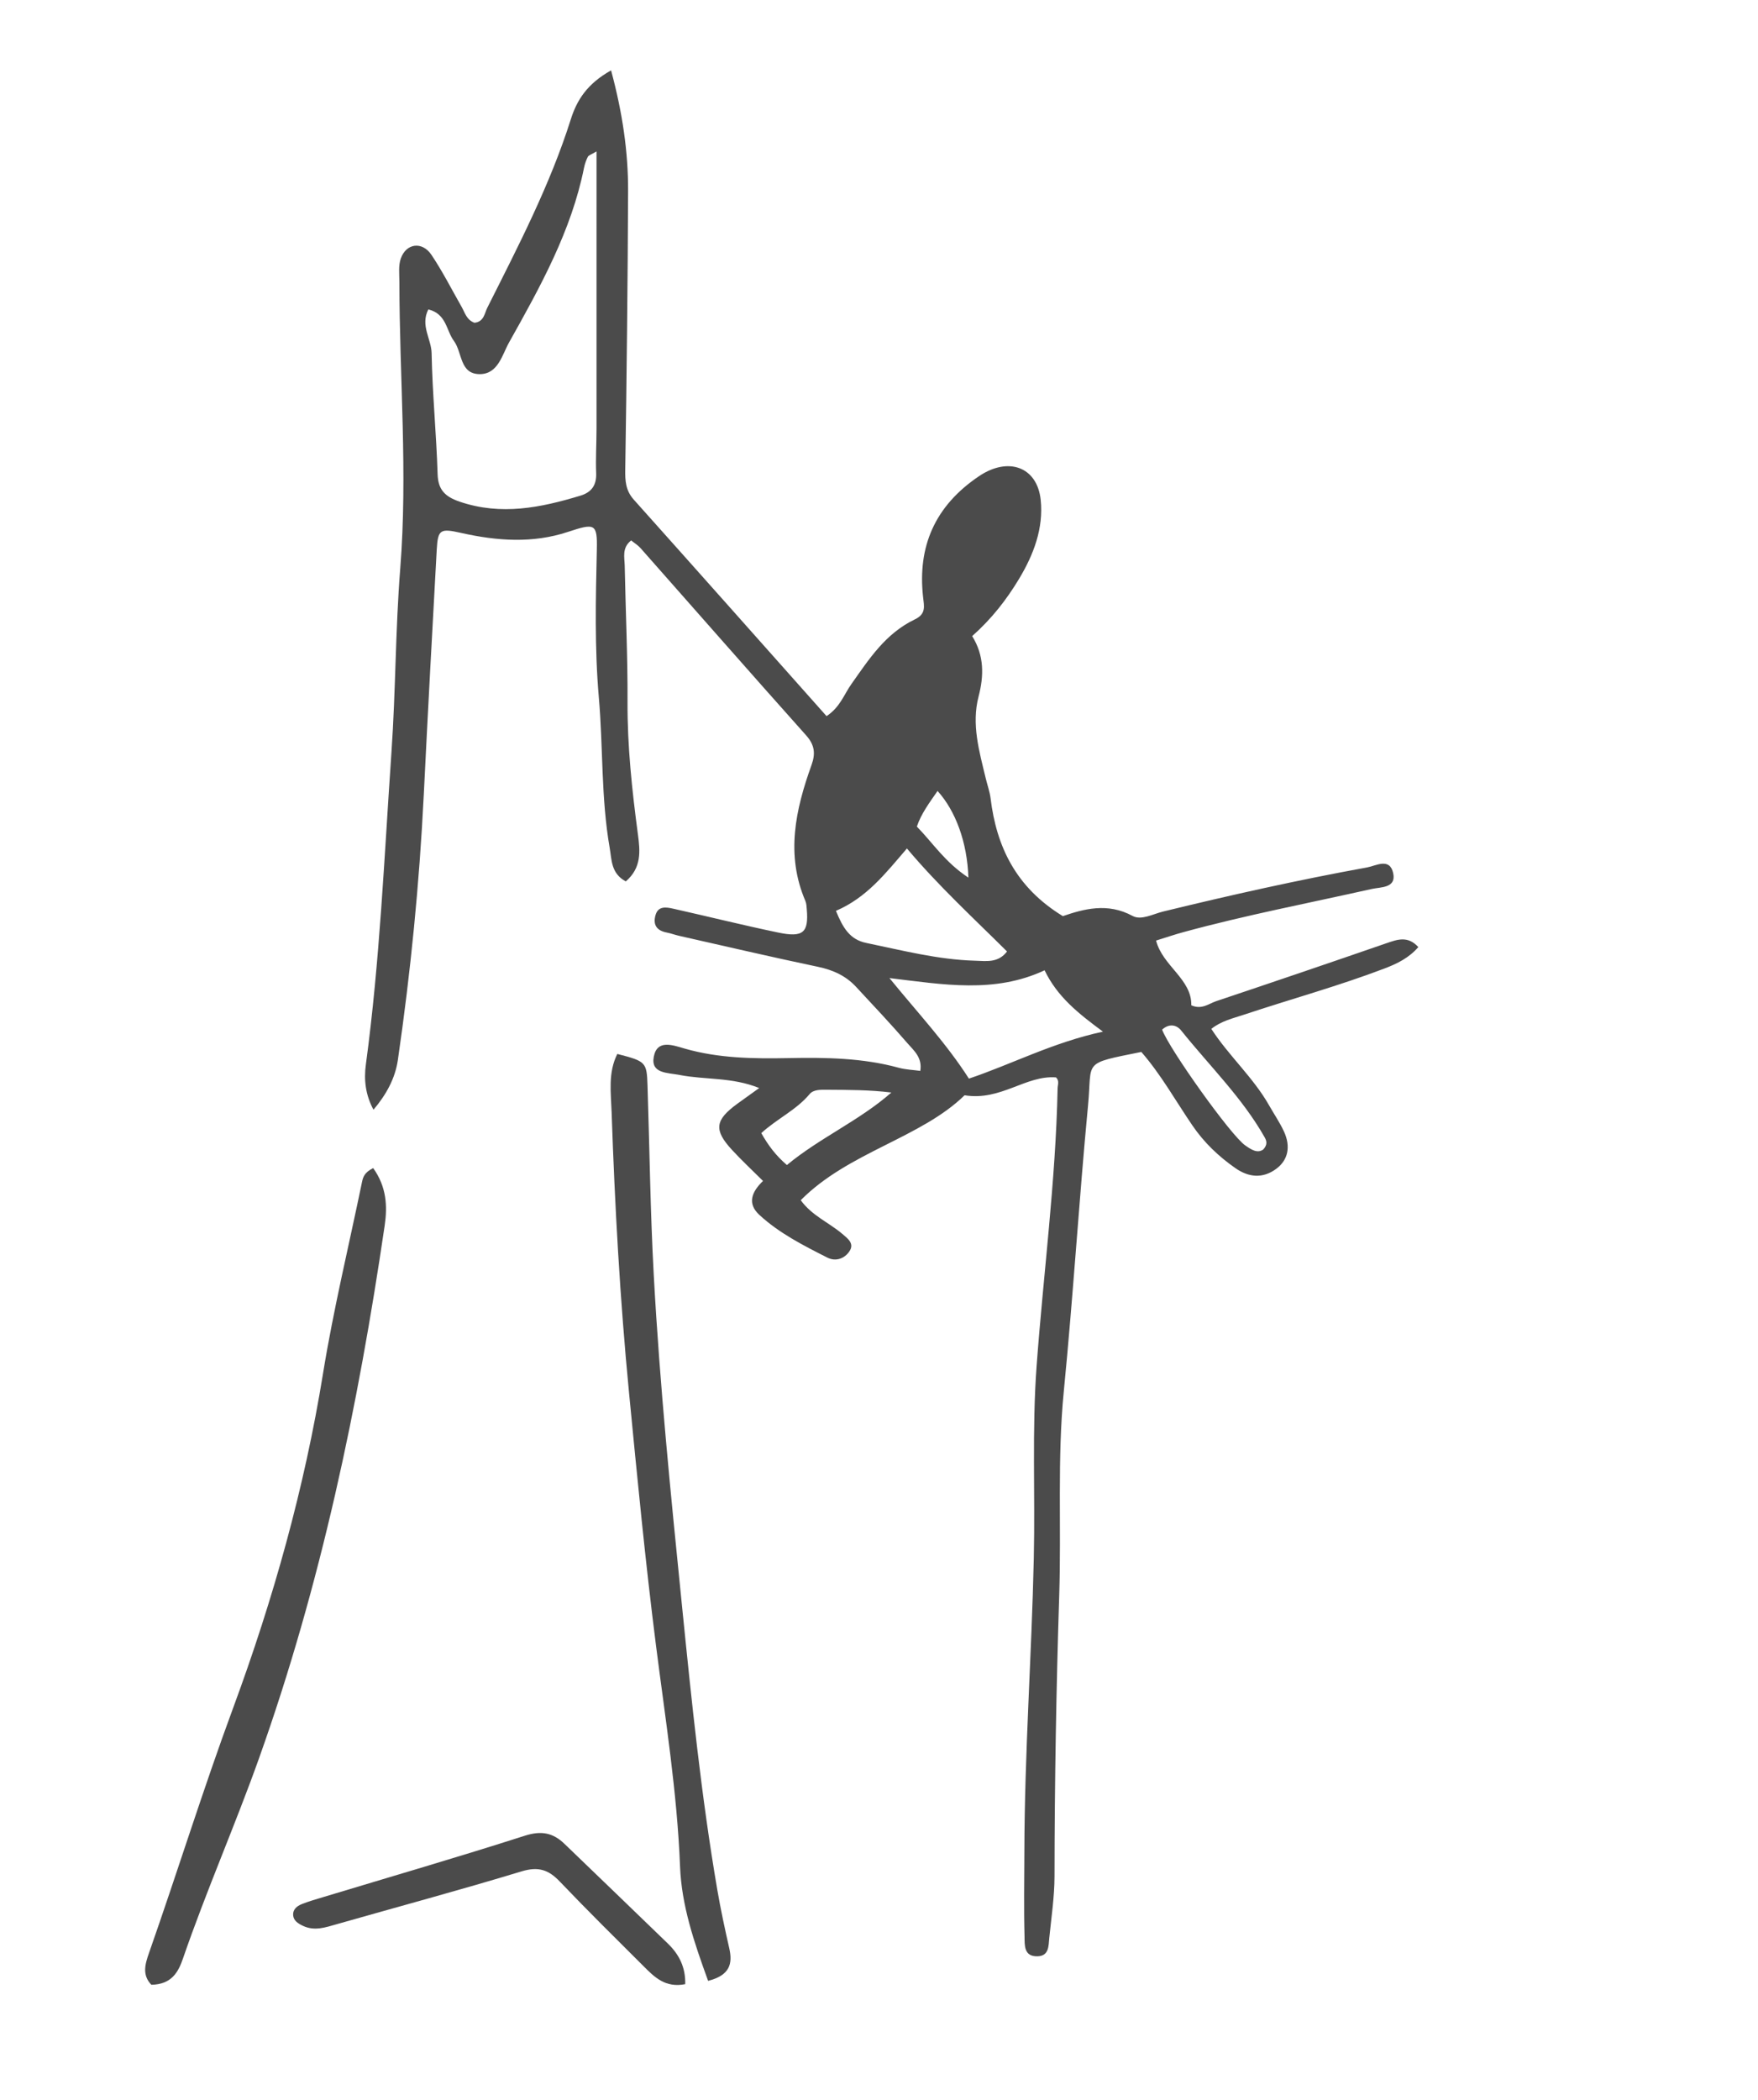 <?xml version="1.0" encoding="utf-8"?>
<!-- Generator: Adobe Illustrator 16.0.0, SVG Export Plug-In . SVG Version: 6.00 Build 0)  -->
<!DOCTYPE svg PUBLIC "-//W3C//DTD SVG 1.1//EN" "http://www.w3.org/Graphics/SVG/1.1/DTD/svg11.dtd">
<svg xmlns="http://www.w3.org/2000/svg" version="1.1" width="67" height="80"><svg xmlns:xlink="http://www.w3.org/1999/xlink" version="1.1" id="Ebene_1" x="0" y="0" width="67" height="80" viewBox="0 0 125 149.333" enable-background="new 0 0 125 149.333" xml:space="preserve">
<rect x="36.667" y="30.333" display="none" fill="#FFFFFF" stroke="#000000" stroke-width="0.25" stroke-miterlimit="10" width="104.483" height="100"/>
<g>
	<path fill-rule="evenodd" clip-rule="evenodd" fill="#4B4B4B" d="M26.516,83.062c0.952,1.334,1.021,2.701,0.816,4.096   c-1.888,12.846-4.537,25.531-8.939,37.875c-1.707,4.785-3.762,9.449-5.414,14.248c-0.333,0.965-0.812,1.83-2.246,1.855   c-0.665-0.699-0.454-1.445-0.161-2.277c2.032-5.787,3.847-11.635,5.977-17.4c2.861-7.744,5.082-15.666,6.399-23.795   c0.74-4.562,1.837-9.078,2.773-13.613C25.794,83.703,25.894,83.367,26.516,83.062z"/>
	<path fill-rule="evenodd" clip-rule="evenodd" fill="#4B4B4B" d="M50.343,140.857c-1.011-2.779-1.889-5.365-1.997-8.137   c-0.206-5.262-1.044-10.465-1.708-15.686c-0.762-5.988-1.339-11.998-1.922-18.006c-0.644-6.635-1.011-13.287-1.238-19.944   c-0.048-1.389-0.264-2.805,0.405-4.139c2.039,0.527,2.096,0.577,2.15,2.264c0.145,4.486,0.199,8.978,0.443,13.46   c0.426,7.846,1.217,15.666,2.005,23.484c0.683,6.77,1.368,13.541,2.521,20.262c0.238,1.383,0.535,2.76,0.847,4.131   C52.094,139.64,51.896,140.462,50.343,140.857z"/>
	<path fill-rule="evenodd" clip-rule="evenodd" fill="#4B4B4B" d="M48.715,141.093c-1.424,0.279-2.191-0.508-2.949-1.262   c-2.003-1.998-4.019-3.986-5.968-6.029c-0.79-0.83-1.506-1.1-2.731-0.729c-4.358,1.324-8.767,2.508-13.153,3.758   c-0.797,0.227-1.577,0.504-2.401,0.111c-0.341-0.162-0.66-0.365-0.692-0.752c-0.032-0.4,0.262-0.65,0.616-0.791   c0.483-0.191,0.989-0.338,1.49-0.488c4.791-1.447,9.602-2.844,14.364-4.371c1.198-0.385,2.022-0.207,2.831,0.572   c2.456,2.369,4.921,4.729,7.369,7.104C48.285,138.988,48.744,139.9,48.715,141.093z"/>
	<g>
		<path fill="none" d="M41.789,11.146c-0.125,0.248-0.219,0.516-0.273,0.786c-0.896,4.469-3.109,8.457-5.337,12.425    c-0.485,0.865-0.775,2.253-2.089,2.246c-1.427-0.007-1.225-1.551-1.831-2.361c-0.554-0.742-0.514-1.915-1.818-2.243    c-0.586,1.144,0.213,2.102,0.232,3.11c0.054,2.87,0.338,5.736,0.427,8.606c0.034,1.086,0.495,1.593,1.569,1.958    c2.954,1.005,5.771,0.426,8.591-0.428c0.832-0.252,1.152-0.787,1.119-1.603c-0.042-1.049,0.025-2.102,0.026-3.153    c0.002-6.511,0.001-13.022,0.001-19.725C42.019,10.996,41.839,11.044,41.789,11.146z"/>
		<path fill="#4B4B4B" d="M98.467,68.867c0.913-0.348,1.734-0.752,2.402-1.521c-0.747-0.816-1.485-0.545-2.278-0.271    c-4.026,1.391-8.056,2.763-12.098,4.115c-0.53,0.178-1.027,0.627-1.776,0.296c0.042-1.864-2.045-2.796-2.505-4.603    c0.697-0.217,1.326-0.432,1.965-0.605c4.412-1.203,8.913-2.063,13.377-3.064c0.636-0.143,1.757-0.053,1.527-1.121    c-0.243-1.131-1.223-0.526-1.85-0.413c-4.881,0.886-9.715,1.967-14.525,3.14c-0.721,0.176-1.548,0.645-2.167,0.311    c-1.778-0.965-3.466-0.496-4.96,0.014c-3.363-2.055-4.723-4.969-5.14-8.371c-0.06-0.484-0.233-0.956-0.347-1.435    c-0.46-1.916-1.024-3.829-0.508-5.812c0.383-1.469,0.411-2.903-0.456-4.294c1.399-1.24,2.459-2.612,3.336-4.071    c1.037-1.721,1.75-3.602,1.54-5.611c-0.246-2.356-2.302-3.087-4.37-1.703c-3.188,2.136-4.393,5.045-3.999,8.594    c0.071,0.655,0.237,1.208-0.579,1.599c-2.108,1.01-3.274,2.845-4.52,4.602c-0.525,0.74-0.802,1.644-1.767,2.28    c-4.577-5.144-9.135-10.279-13.717-15.398c-0.583-0.654-0.616-1.344-0.604-2.147c0.102-6.594,0.176-13.189,0.202-19.784    c0.01-2.795-0.394-5.556-1.21-8.59c-1.693,0.947-2.429,2.098-2.866,3.482c-1.472,4.659-3.736,9.015-5.938,13.394    c-0.206,0.409-0.235,0.994-0.912,1.072c-0.568-0.204-0.678-0.714-0.919-1.135c-0.706-1.237-1.35-2.512-2.146-3.697    c-0.654-0.973-1.791-0.828-2.176,0.255c-0.182,0.509-0.104,1.105-0.103,1.663c0.006,6.801,0.598,13.595,0.06,20.404    c-0.343,4.334-0.323,8.693-0.623,13.031c-0.513,7.417-0.825,14.849-1.823,22.233c-0.145,1.068-0.031,2.141,0.543,3.205    c0.915-1.076,1.546-2.238,1.735-3.539c0.91-6.255,1.53-12.534,1.842-18.841c0.287-5.814,0.601-11.629,0.923-17.442    c0.081-1.46,0.254-1.526,1.762-1.188c2.522,0.565,5.07,0.749,7.561-0.075c1.929-0.638,2.108-0.607,2.066,1.25    c-0.08,3.508-0.162,7.016,0.143,10.519c0.31,3.563,0.153,7.155,0.772,10.698c0.15,0.861,0.091,1.816,1.146,2.383    c1.133-0.976,1.022-2.148,0.863-3.34c-0.418-3.129-0.755-6.26-0.74-9.426c0.016-3.225-0.137-6.451-0.2-9.678    c-0.012-0.606-0.213-1.27,0.457-1.804c0.224,0.182,0.479,0.335,0.663,0.542c3.929,4.442,7.836,8.901,11.789,13.324    c0.618,0.692,0.667,1.311,0.377,2.115c-1.14,3.172-1.842,6.371-0.437,9.648c0.083,0.19,0.087,0.412,0.105,0.622    c0.136,1.639-0.263,2.003-2.031,1.634c-2.498-0.52-4.971-1.136-7.459-1.695c-0.515-0.115-1.086-0.215-1.275,0.462    c-0.183,0.653,0.054,1.091,0.808,1.233c0.295,0.057,0.579,0.166,0.871,0.232c3.296,0.742,6.583,1.512,9.891,2.206    c1.083,0.228,1.982,0.649,2.696,1.419c1.231,1.328,2.479,2.645,3.659,4.012c0.444,0.515,1.07,1.008,0.914,1.967    c-0.517-0.072-1.037-0.088-1.521-0.219c-2.572-0.705-5.208-0.742-7.85-0.69c-2.497,0.049-4.973,0.018-7.392-0.677    c-0.845-0.243-1.957-0.673-2.196,0.575c-0.231,1.208,0.965,1.133,1.831,1.301c1.808,0.354,3.732,0.143,5.667,0.93    c-0.614,0.439-1.087,0.775-1.555,1.117c-1.592,1.16-1.688,1.861-0.384,3.277c0.677,0.735,1.417,1.423,2.211,2.214    c-0.792,0.758-1.15,1.592-0.263,2.41c1.403,1.297,3.131,2.176,4.847,3.043c0.585,0.293,1.224,0.074,1.572-0.465    c0.358-0.553-0.133-0.898-0.521-1.229c-0.937-0.797-2.159-1.293-2.951-2.391c3.38-3.417,8.542-4.421,11.656-7.462    c2.583,0.422,4.347-1.438,6.504-1.271c0.254,0.238,0.12,0.52,0.114,0.793c-0.137,6.599-1.008,13.149-1.494,19.724    c-0.335,4.553-0.097,9.115-0.2,13.67c-0.153,6.939-0.656,13.871-0.671,20.814c-0.006,2.035-0.044,4.072,0.012,6.104    c0.014,0.566-0.072,1.428,0.932,1.393c0.813-0.025,0.773-0.744,0.827-1.289c0.146-1.465,0.371-2.934,0.374-4.4    c0.006-6.668,0.123-13.33,0.335-19.992c0.156-4.84-0.147-9.709,0.327-14.516c0.668-6.773,1.08-13.562,1.725-20.333    c0.306-3.194-0.474-2.914,3.788-3.778c1.395,1.598,2.432,3.467,3.634,5.227c0.826,1.211,1.861,2.203,3.068,3.042    c0.919,0.639,1.929,0.77,2.912,0.031c0.817-0.611,1.037-1.562,0.527-2.658c-0.299-0.64-0.706-1.236-1.059-1.857    c-1.115-1.965-2.872-3.524-4.102-5.425c0.723-0.571,1.541-0.749,2.316-1.007C91.79,71.046,95.188,70.117,98.467,68.867z     M42.404,30.49c-0.001,1.051-0.067,2.104-0.026,3.153c0.033,0.816-0.288,1.351-1.119,1.603c-2.82,0.854-5.637,1.433-8.591,0.428    c-1.074-0.366-1.535-0.873-1.569-1.958c-0.088-2.87-0.373-5.736-0.427-8.606c-0.019-1.009-0.818-1.967-0.232-3.11    c1.304,0.328,1.264,1.501,1.818,2.243c0.605,0.811,0.403,2.354,1.831,2.361c1.313,0.007,1.604-1.381,2.089-2.246    c2.229-3.968,4.441-7.956,5.337-12.425c0.054-0.27,0.148-0.538,0.273-0.786c0.051-0.102,0.23-0.15,0.617-0.38    C42.405,17.468,42.407,23.979,42.404,30.49z M55.948,82.845c-0.798-0.686-1.33-1.399-1.822-2.271    c1.12-1.021,2.506-1.654,3.435-2.771c0.28-0.338,0.804-0.316,1.268-0.312c1.5,0.012,2.996,0.004,4.55,0.199    C61.094,79.696,58.292,80.903,55.948,82.845z M66.666,56.244c1.283,1.419,2.111,3.647,2.194,6.164    c-1.685-1.116-2.518-2.457-3.667-3.63C65.507,57.845,66.096,57.07,66.666,56.244z M59.437,64.77    c2.208-0.952,3.519-2.659,5.05-4.436c2.247,2.67,4.739,4.955,7.121,7.325c-0.634,0.833-1.482,0.679-2.282,0.656    c-2.642-0.074-5.175-0.737-7.731-1.263C60.422,66.812,59.93,65.977,59.437,64.77z M68.896,76.7    c-1.606-2.511-3.623-4.659-5.654-7.15c3.846,0.462,7.483,1.108,11.038-0.553c0.906,1.879,2.374,3.05,4.152,4.362    C74.855,74.133,71.981,75.661,68.896,76.7z M89.929,80.862c0.137,0.24,0.241,0.514-0.09,0.875    c-0.427,0.313-0.884-0.01-1.287-0.289c-1.03-0.715-5.398-6.846-5.911-8.232c0.477-0.432,1.008-0.374,1.359,0.065    C86.009,75.788,88.348,78.069,89.929,80.862z"/>
	</g>
</g>
</svg></svg>
